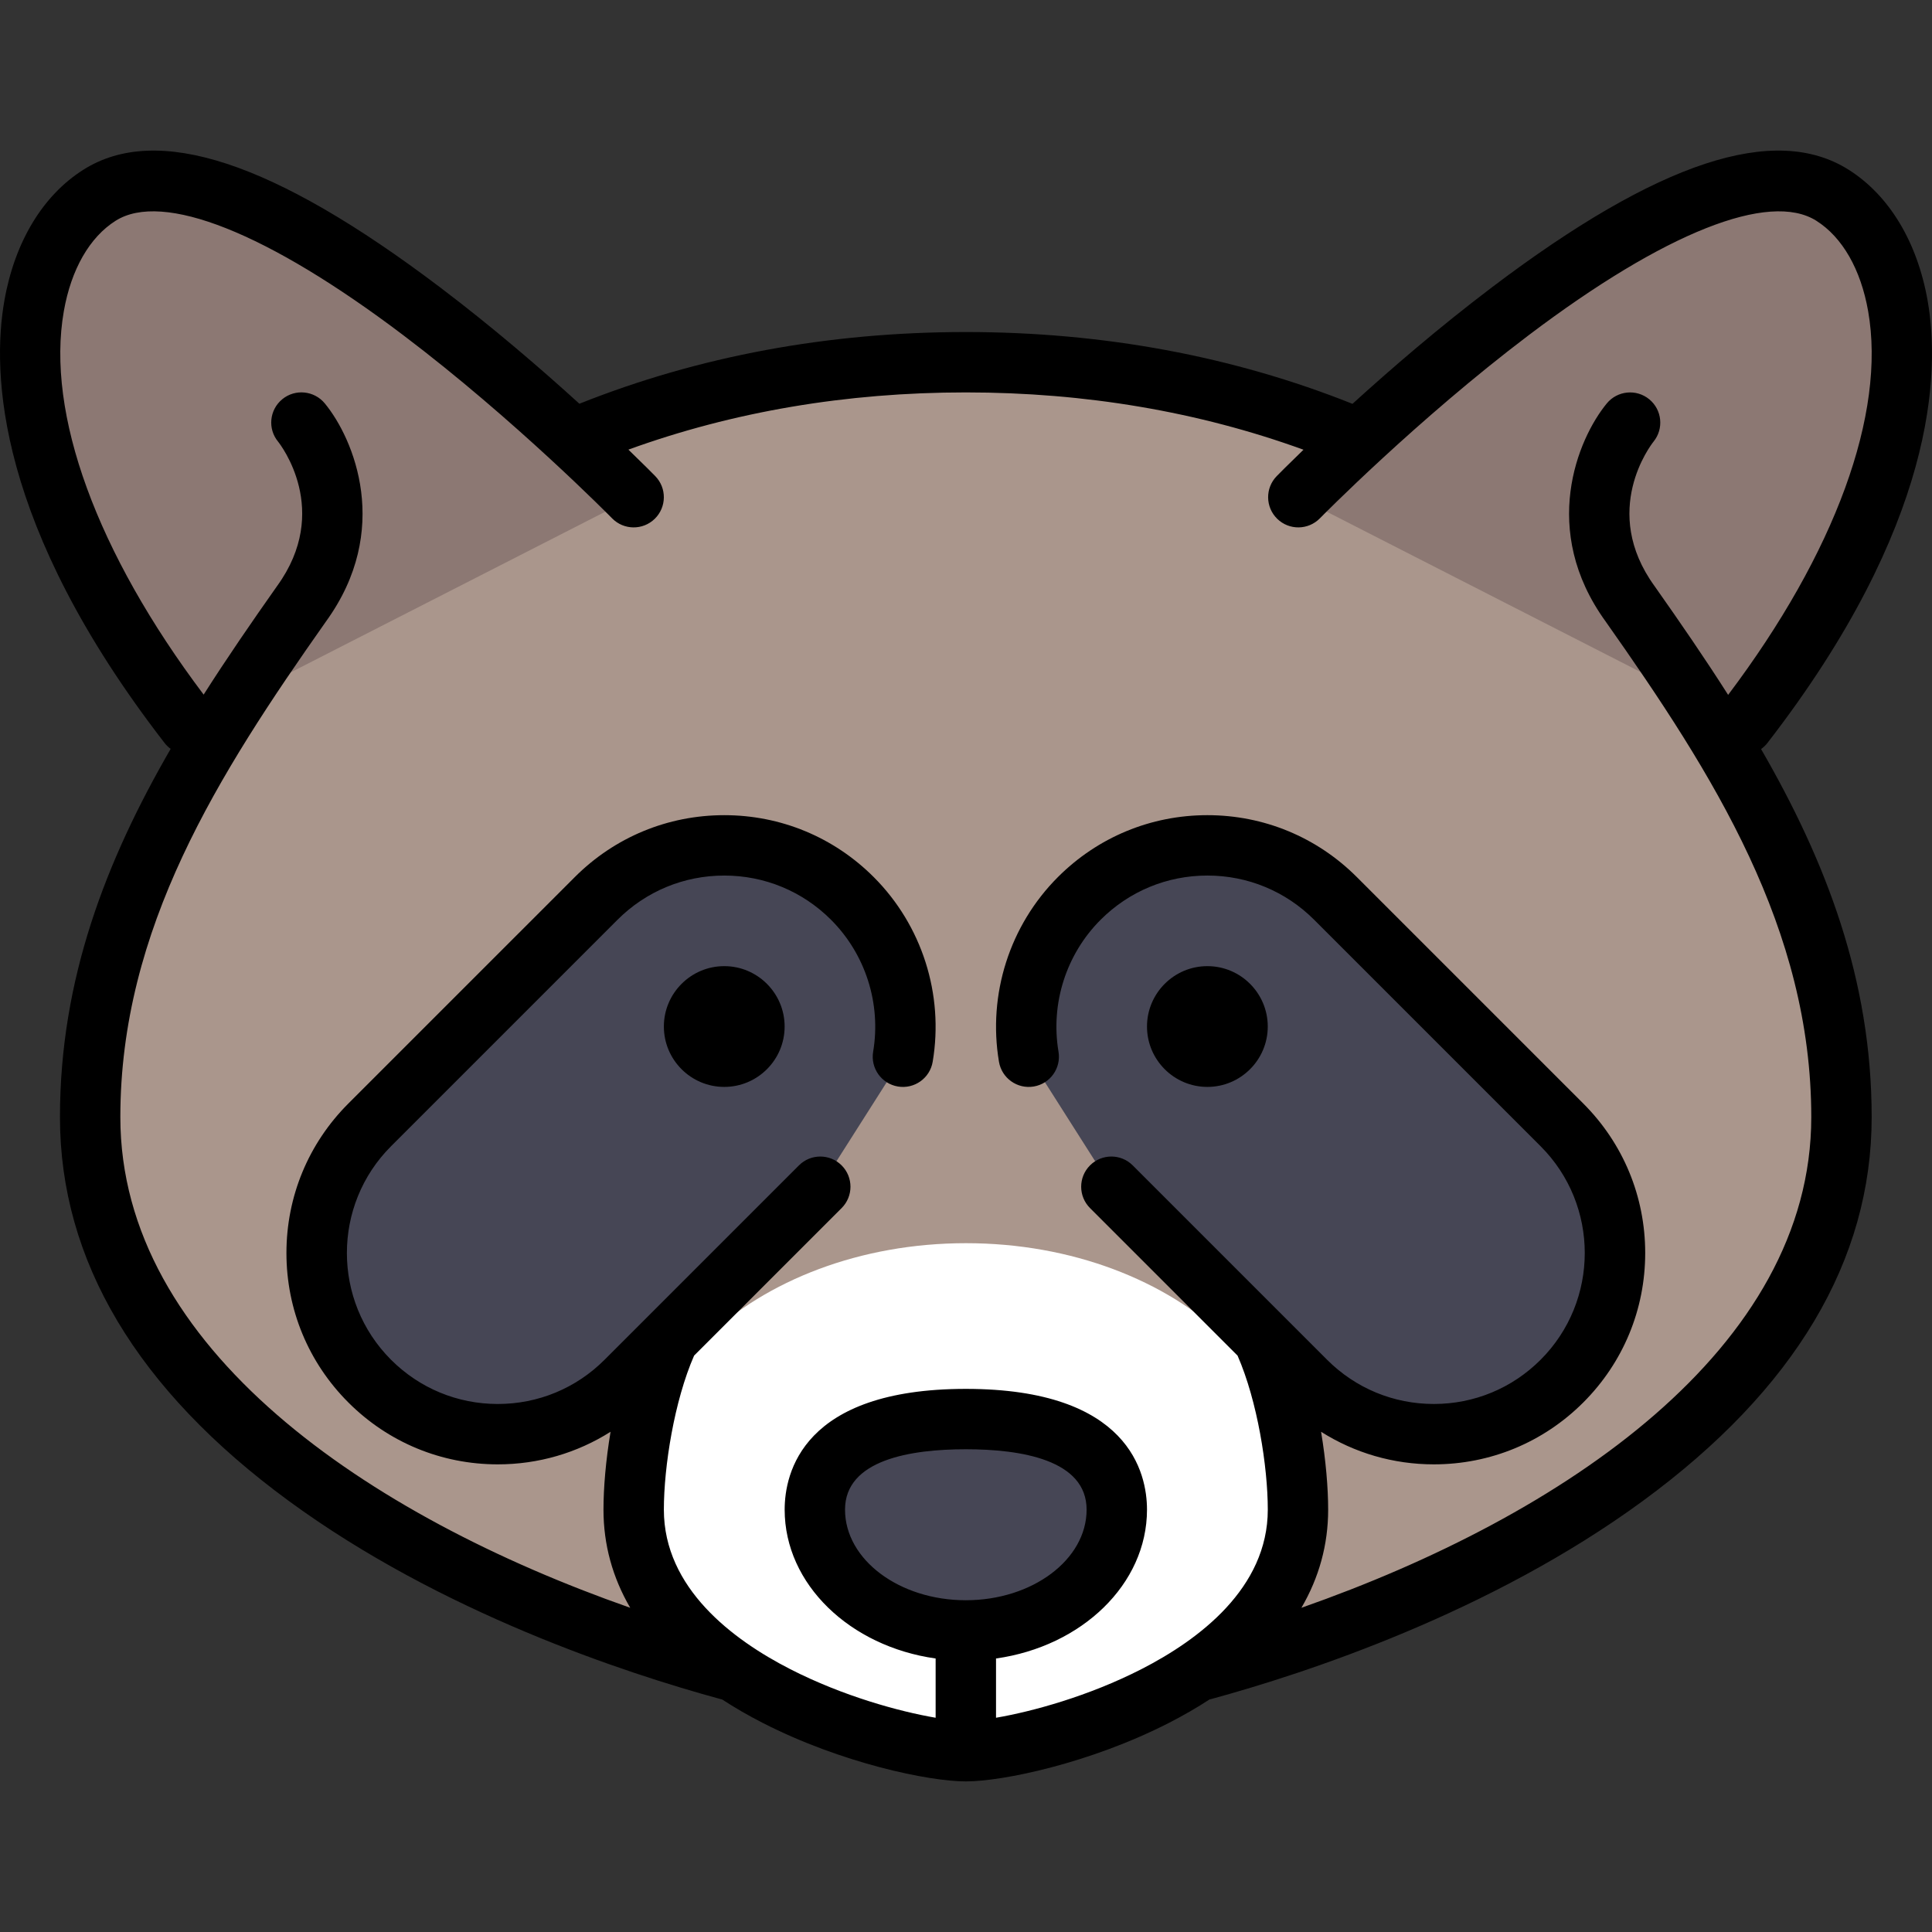 <?xml version="1.0" encoding="iso-8859-1"?>
<!-- Uploaded to: SVG Repo, www.svgrepo.com, Generator: SVG Repo Mixer Tools -->
<svg height="800px" width="800px" version="1.1" id="Layer_1" xmlns="http://www.w3.org/2000/svg" xmlns:xlink="http://www.w3.org/1999/xlink" 
	 viewBox="0 0 512.001 512.001" xml:space="preserve">
<rect x="0" y="0" width="512.001" height="512.001" fill="#333333" stroke="none"/>
<path style="fill:#AA968C;" d="M431.998,160.011c-15.404-14.383-72.066-43.739-72.066-43.739
	c-30.601-12.92-65.649-20.278-103.98-20.278c-38.352,0-73.418,7.366-104.03,20.299c0,0-56.623,29.343-72.016,43.718
	c-36.375,33.968-56.014,83.356-56.014,136.036c0,72.736,82.981,119.528,153.063,141.757c26.331,10.494,53.186,16.285,78.046,16.285
	c22.502,0,46.642-4.739,70.547-13.422c71.826-20.918,162.466-68.603,162.466-144.621
	C488.013,243.367,468.375,193.977,431.998,160.011z"/>
<g>
	<path style="fill:#8C7873;" d="M167.929,131.767c0,0-102.569-104.694-141.565-80.02C3.206,66.399-6.773,118.728,49.958,192.02"/>
	<path style="fill:#8C7873;" d="M344.072,131.767c0,0,102.569-104.694,141.565-80.02c23.158,14.651,33.138,66.981-23.594,140.273"/>
</g>
<g>
	<path style="fill:#464655;" d="M239.279,280.046c2.489-14.797-1.976-30.536-13.395-41.955c-18.75-18.75-49.15-18.75-67.9,0
		l-60.016,60.015c-18.751,18.75-18.751,49.15,0,67.9s49.15,18.75,67.9,0l51.513-51.513"/>
	<path style="fill:#464655;" d="M272.625,280.046c-2.489-14.797,1.975-30.536,13.394-41.955c18.75-18.75,49.15-18.75,67.9,0
		l60.016,60.015c18.75,18.75,18.75,49.15,0,67.9c-18.751,18.75-49.15,18.75-67.9,0l-51.514-51.513"/>
</g>
<path style="fill:#FFFFFF;" d="M334.722,354.744l-9.699-0.001c-16.014-15.389-40.977-25.286-69.024-25.286
	c-28.039,0-52.995,9.892-69.01,25.275l-9.802-0.002c-5.925,12.743-9.26,31.848-9.26,45.346c0,46.404,71.684,64.017,88.023,64.017
	s88.023-17.612,88.023-64.017C343.975,386.581,340.643,367.482,334.722,354.744z"/>
<path style="fill:#464655;" d="M295.962,400.074c0,17.677-17.913,32.009-40.01,32.009s-40.01-14.331-40.01-32.009
	c0-17.677,17.913-24.006,40.01-24.006S295.962,382.397,295.962,400.074z"/>
<path d="M191.934,288.043c-8.824,0-16.002-7.179-16.002-16.002s7.179-16.003,16.002-16.003c8.824,0,16.002,7.18,16.002,16.003
	C207.938,280.865,200.759,288.043,191.934,288.043z"/>
<path d="M319.969,288.043c-8.824,0-16.002-7.179-16.002-16.002s7.179-16.003,16.002-16.003s16.002,7.18,16.002,16.003
	S328.792,288.043,319.969,288.043z"/>
<path d="M468.37,196.918c44.727-57.784,45.81-98.246,42.474-117.224c-2.737-15.575-10.17-27.9-20.929-34.709
	c-19.551-12.371-50.467-2.186-94.511,31.139c-14.053,10.632-26.984,21.806-36.979,30.898
	c-31.607-12.62-66.049-19.029-102.473-19.029c-36.399,0-70.818,6.4-102.406,19.002c-9.99-9.087-22.909-20.249-36.949-30.87
	c-44.046-33.327-74.961-43.51-94.512-31.14C11.327,51.793,3.894,64.118,1.157,79.694c-3.335,18.979-2.252,59.441,42.474,117.224
	c0.467,0.604,1.01,1.111,1.596,1.542c-17.144,29.651-29.337,61.041-29.337,97.588c0,37.999,20.395,72.216,60.616,101.699
	c40.325,29.559,89.073,45.616,114.542,52.556c0.101,0.027,0.202,0.038,0.303,0.062c3.352,2.183,6.954,4.268,10.82,6.245
	c20.895,10.68,44.028,15.483,53.78,15.483c9.753,0,32.886-4.804,53.78-15.483c3.866-1.976,7.468-4.062,10.82-6.245
	c0.101-0.023,0.202-0.034,0.303-0.062c25.469-6.941,74.217-22.997,114.542-52.556c40.222-29.483,60.616-63.7,60.616-101.699
	c0-36.526-12.18-67.901-29.309-97.539C467.318,198.068,467.884,197.544,468.37,196.918z M255.952,424.082
	c-17.65,0-32.01-10.77-32.01-24.008c0-13.229,17.407-16.005,32.01-16.005c14.602,0,32.01,2.776,32.01,16.005
	C287.961,413.313,273.602,424.082,255.952,424.082z M344.891,426.079c4.687-8.032,7.085-16.747,7.085-26.005
	c0-5.771-0.609-13.045-1.877-20.64c8.863,5.614,19.14,8.635,29.886,8.635c14.961,0,29.027-5.826,39.607-16.406
	c10.58-10.58,16.406-24.646,16.406-39.607c0-14.961-5.826-29.027-16.406-39.607l-60.016-60.016
	c-10.58-10.58-24.646-16.406-39.607-16.406s-29.027,5.826-39.607,16.406c-12.789,12.789-18.63,31.085-15.626,48.94
	c0.733,4.357,4.86,7.296,9.217,6.563c4.357-0.733,7.296-4.859,6.563-9.217c-2.147-12.762,2.025-25.835,11.162-34.971
	c7.558-7.558,17.605-11.719,28.293-11.719s20.736,4.161,28.293,11.719l60.016,60.017c15.6,15.6,15.6,40.983,0,56.585
	c-7.558,7.558-17.605,11.719-28.293,11.719c-10.688,0-20.736-4.161-28.293-11.719l-51.513-51.513c-3.124-3.125-8.19-3.125-11.314,0
	c-3.125,3.124-3.125,8.19,0,11.314l39.099,39.1c5.257,12.002,8.012,29.427,8.012,40.825c0,20.788-18.23,34.469-33.525,42.285
	c-13.988,7.15-28.883,11.215-38.497,12.861v-15.703c22.677-3.185,40.01-19.655,40.01-39.443c0-9.624-4.678-32.007-48.011-32.007
	s-48.011,22.383-48.011,32.007c0,19.789,17.334,36.258,40.01,39.443v15.703c-9.614-1.646-24.509-5.711-38.497-12.861
	c-15.293-7.817-33.525-21.498-33.525-42.285c0-11.398,2.755-28.821,8.013-40.826l39.098-39.098c3.125-3.124,3.125-8.19,0-11.314
	c-3.124-3.125-8.19-3.125-11.314,0l-51.513,51.513c-7.558,7.558-17.605,11.719-28.293,11.719s-20.736-4.161-28.293-11.719
	c-15.6-15.601-15.6-40.984,0-56.585l60.016-60.017c7.558-7.558,17.605-11.719,28.293-11.719s20.736,4.161,28.293,11.719
	c9.136,9.137,13.309,22.21,11.162,34.971c-0.733,4.357,2.205,8.484,6.563,9.217c4.357,0.734,8.484-2.205,9.217-6.563
	c3.003-17.855-2.838-36.151-15.627-48.94c-10.58-10.58-24.646-16.406-39.607-16.406c-14.961,0-29.027,5.826-39.607,16.406
	L92.314,292.45c-10.58,10.58-16.406,24.646-16.406,39.607c0,14.961,5.826,29.027,16.406,39.607
	c10.58,10.581,24.646,16.406,39.607,16.406c10.747,0,21.024-3.021,29.885-8.635c-1.268,7.595-1.877,14.868-1.877,20.64
	c0,9.258,2.397,17.973,7.085,26.005C97.41,401.674,31.892,357.31,31.892,296.047c0-49.886,25.787-90.614,54.522-131.383
	c17.464-24.12,7.426-48.318-0.329-57.748c-2.805-3.412-7.865-3.925-11.278-1.119c-3.413,2.806-3.921,7.828-1.115,11.241
	c0.589,0.736,14.253,18.266-0.263,38.274c-0.021,0.03-0.042,0.059-0.063,0.089c-6.706,9.514-13.258,19.033-19.398,28.68
	c-28.333-37.602-41.82-74.485-37.052-101.618c1.948-11.081,6.822-19.589,13.725-23.957c12.497-7.907,40.261,3.131,76.174,30.281
	c29.713,22.463,55.145,48.32,55.398,48.578c3.092,3.155,8.157,3.207,11.314,0.115c3.155-3.092,3.207-8.157,0.115-11.313
	c-0.322-0.329-2.874-2.924-7.11-7.012c27.75-10.065,57.767-15.162,89.418-15.162c31.677,0,61.718,5.106,89.487,15.188
	c-4.218,4.072-6.762,6.659-7.083,6.986c-3.092,3.156-3.04,8.221,0.115,11.313c3.156,3.092,8.222,3.04,11.314-0.115
	c0.253-0.258,25.685-26.115,55.398-48.578c35.914-27.15,63.678-38.188,76.174-30.281c6.903,4.367,11.777,12.876,13.725,23.957
	c4.771,27.149-8.736,64.062-37.105,101.688c-6.153-9.672-12.72-19.215-19.442-28.75c-0.021-0.03-0.042-0.059-0.063-0.089
	c-14.463-19.936-0.949-37.411-0.27-38.266c2.776-3.412,2.277-8.431-1.125-11.229c-3.413-2.806-8.455-2.313-11.261,1.099
	c-7.754,9.43-17.793,33.628-0.329,57.748c28.735,40.767,54.522,81.497,54.522,131.383
	C480.013,357.31,414.493,401.674,344.891,426.079z"/>
</svg>